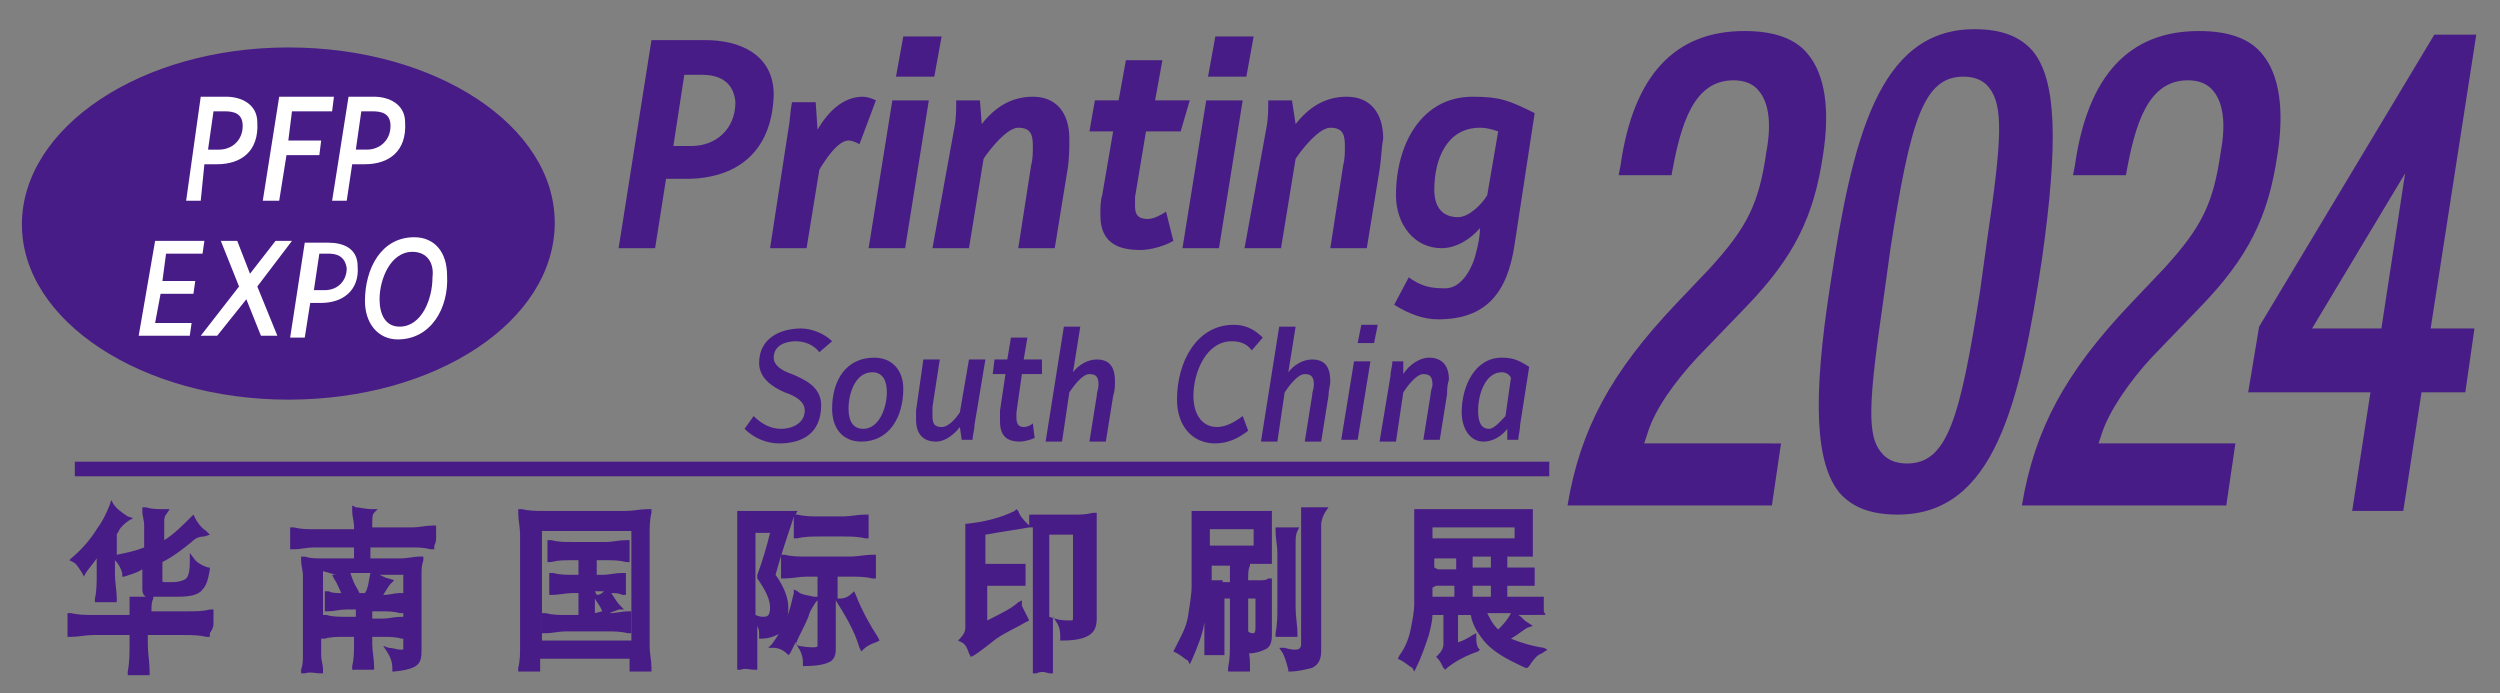 <?xml version="1.0" encoding="utf-8"?>
<!-- Generator: Adobe Illustrator 25.0.0, SVG Export Plug-In . SVG Version: 6.00 Build 0)  -->
<svg version="1.1" id="图层_1" xmlns="http://www.w3.org/2000/svg" xmlns:xlink="http://www.w3.org/1999/xlink" x="0px" y="0px"
	 viewBox="0 0 137 38" style="enable-background:new 0 0 137 38;" xml:space="preserve">
<rect x="0" y="0" width="137" height="38" fill="#808080" stroke="none"/>
<style type="text/css">
	.st0{fill:#481C86;}
	.st1{fill:#FFFFFF;}
</style>
<g>
	<path class="st0" d="M15.8,21.9c8.1,0,14.6-4.3,14.6-9.7c0-5.3-6.5-9.6-14.6-9.6c-8.1,0-14.6,4.4-14.6,9.7
		C1.2,17.6,7.8,21.9,15.8,21.9"/>
	<path class="st0" d="M11.7,34.1c0-0.2,0-0.3,0-0.5l0-0.2l-0.2,0c-0.4,0.1-0.8,0.1-1.2,0.1h-2c0-0.3,0-0.5,0.1-0.7l0-0.1
		c0.1,0,0.1,0,0.2,0h1.2c0.6,0,1.1-0.1,1.3-0.4c0.2-0.2,0.3-0.5,0.4-1.1l0-0.1l-0.1,0c-0.3-0.1-0.5-0.2-0.7-0.4l-0.3-0.4v0.5
		c0,0.6-0.1,0.8-0.2,0.9c-0.1,0.1-0.4,0.2-0.7,0.2H9c-0.1,0-0.1,0-0.1-0.2v-0.9c0.6-0.3,1.1-0.7,1.6-1.1c0.2-0.2,0.4-0.3,0.7-0.3
		l0.3-0.1l-0.2-0.2c-0.3-0.2-0.5-0.5-0.6-0.7l-0.1-0.2l-0.1,0.1c-0.5,0.5-1,1-1.5,1.3v-1c0-0.1,0-0.3,0.1-0.4l0.2-0.3H8.9
		c-0.3,0-0.6,0-0.9-0.1l-0.2,0l0,0.2c0,0.3,0.1,0.5,0.1,0.8V30c-0.5,0.2-1,0.3-1.5,0.4l0,0v-1.1l0,0c0-0.1,0.1-0.1,0.1-0.2
		c0.1-0.2,0.3-0.4,0.6-0.6l0.2-0.1L7,28.3c-0.3-0.2-0.6-0.4-0.8-0.7l-0.1-0.2L6,27.7c-0.2,0.5-0.4,0.9-0.7,1.3
		c-0.3,0.5-0.8,1.1-1.4,1.6l-0.1,0.1l0.2,0.1c0.2,0.1,0.3,0.3,0.5,0.6l0.1,0.2l0.1-0.2c0.2-0.3,0.4-0.5,0.6-0.8v0.9
		c0,0.4,0,0.9-0.1,1.3l0,0.2l0.2,0c0.3,0,0.6,0,0.8,0l0.2,0l0-0.2c0-0.4-0.1-0.9-0.1-1.3v-0.8c0.2,0.2,0.3,0.4,0.4,0.7l0,0.2l0.1,0
		c0.3-0.1,0.7-0.2,1-0.4v1c0,0.2,0,0.4,0.2,0.5c-0.3,0-0.5,0-0.7,0l-0.2,0l0,0.2c0,0.2,0,0.5,0,0.8h-2c-0.4,0-0.8,0-1.2-0.1l-0.2,0
		l0,0.2c0,0.1,0,0.3,0,0.5c0,0.1,0,0.3,0,0.4l0,0.2l0.2,0c0.4,0,0.8-0.1,1.2-0.1h2v0.5c0,0.5,0,1-0.1,1.5l0,0.2l0.2,0
		c0.3,0,0.6,0,0.8,0l0.2,0l0-0.2c0-0.5-0.1-1-0.1-1.5v-0.5h2c0.4,0,0.8,0,1.2,0.1l0.2,0l0-0.2C11.7,34.4,11.7,34.3,11.7,34.1"/>
	<path class="st0" d="M23.9,29.4c0-0.2,0-0.3,0-0.4l0-0.2l-0.2,0c-0.4,0-0.7,0.1-1.1,0.1h-2.2v-0.2c0-0.3,0-0.5,0.1-0.6l0.2-0.2
		l-0.3,0c-0.4,0-0.7-0.1-0.9-0.1l-0.2-0.1l0,0.3c0,0.3,0.1,0.6,0.1,0.8v0.2h-2.2c-0.4,0-0.7,0-1.1-0.1l-0.2,0l0,0.2
		c0,0.1,0,0.3,0,0.4c0,0.1,0,0.3,0,0.4l0,0.2l0.2,0c0.4,0,0.7-0.1,1.1-0.1h2.2v0.6h-1.8c-0.3,0-0.6,0-0.9-0.1l-0.2,0l0,0.2
		c0,0.3,0.1,0.6,0.1,0.8v4.4c0,0.3,0,0.5-0.1,0.8l0,0.2l0.2,0c0.3-0.1,0.6,0,0.8,0l0.2,0l0-0.2c0-0.3-0.1-0.5-0.1-0.8V35l0.2,0
		c0.3-0.1,0.7-0.1,1-0.1h0.6v0.4c0,0.4,0,0.8-0.1,1.2l0,0.2l0.2,0c0.2,0,0.5,0,0.8,0l0.2,0l0-0.2c0-0.4-0.1-0.8-0.1-1.2v-0.4H21
		c0.3,0,0.7,0,1,0.1l0.2,0l0-0.2c0-0.1,0-0.3,0-0.4c0-0.1,0-0.3,0-0.4l0-0.2l-0.2,0c-0.4,0-0.7,0.1-1,0.1h-0.6v-0.4h0.5
		c0.3,0,0.7,0,1,0.1l0.2,0l0-0.2c0-0.1,0-0.2,0-0.3c0-0.1,0-0.3,0-0.4l0-0.2l-0.2,0c-0.3,0-0.5,0.1-0.9,0.1c0.2-0.3,0.3-0.5,0.4-0.6
		l0.2-0.2l-0.3-0.1c-0.1,0-0.3-0.1-0.5-0.2h1.3v3.8c0,0.2,0,0.3,0,0.3c0,0-0.1,0-0.2,0c-0.1,0-0.4-0.1-0.6-0.1L21,35.4l0.2,0.3
		c0.2,0.3,0.3,0.6,0.3,0.9l0,0.2l0.1,0c1-0.1,1.2-0.3,1.3-0.4c0.2-0.2,0.2-0.5,0.2-0.9v-4c0-0.3,0-0.5,0.1-0.8l0-0.2l-0.2,0
		c-0.3,0-0.7,0.1-1,0.1h-1.7v-0.6h2.2c0.4,0,0.7,0,1.1,0.1l0.2,0l0-0.2C23.9,29.7,23.9,29.6,23.9,29.4 M20,32.5h-0.4l0.1,0l-0.1-0.2
		c-0.2-0.3-0.3-0.6-0.4-0.9h1.1C20.2,31.8,20.2,32.2,20,32.5 M18.4,31.5l-0.2,0l0.1,0.2c0.2,0.3,0.3,0.6,0.4,0.8
		c-0.3,0-0.5,0-0.7-0.1l-0.2,0l0,0.2c0,0.2,0,0.3,0,0.4c0,0.1,0,0.2,0,0.3l0,0.2l0.2,0c0.3,0,0.6-0.1,1-0.1h0.5v0.4h-0.6
		c-0.3,0-0.7,0-1-0.1l-0.2,0v-2.4L18.4,31.5C18.5,31.5,18.4,31.5,18.4,31.5 M17.6,34.8l0,0.1v-1l0,0.1c0,0.1,0,0.3,0,0.4
		C17.6,34.5,17.6,34.6,17.6,34.8"/>
	<path class="st0" d="M29.7,34.7l0.2,0c0.4,0,0.7-0.1,1.1-0.1h2.3c0.3,0,0.7,0,1.1,0.1l0.2,0l0-0.2c0-0.1,0-0.3,0-0.4
		c0-0.1,0-0.3,0-0.4l0-0.2l-0.2,0c-0.3,0-0.6,0.1-1,0.1c0.2-0.1,0.3-0.1,0.5-0.2l0.3,0l-0.2-0.2c-0.2-0.2-0.3-0.4-0.5-0.7
		c0.2,0,0.4,0,0.6,0.1l0.2,0l0-0.2c0-0.1,0-0.2,0-0.4c0-0.2,0-0.3,0-0.4l0-0.2l-0.2,0c-0.4,0-0.7,0.1-1.1,0.1h-0.3v-0.8h0.5
		c0.4,0,0.7,0,1.1,0.1l0.2,0l0-0.2c0-0.2,0-0.3,0-0.4c0-0.1,0-0.3,0-0.4l0-0.2l-0.2,0c-0.4,0-0.7,0.1-1.1,0.1h-1.9
		c-0.4,0-0.7,0-1.1-0.1l-0.2,0l0,0.2c0,0.1,0,0.3,0,0.4c0,0.1,0,0.3,0,0.4l0,0.2l0.2,0c0.4-0.1,0.7-0.1,1.1-0.1h0.4v0.8h-0.3
		c-0.4,0-0.7,0-1.1-0.1l-0.2,0l0,0.2c0,0.1,0,0.3,0,0.4c0,0.1,0,0.3,0,0.4l0,0.2l0.2,0c0.3,0,0.7-0.1,1.1-0.1h0.3v1.2H31
		c-0.4,0-0.7,0-1.1-0.1l-0.2,0l0,0.2c0,0.1,0,0.3,0,0.4c0,0.1,0,0.2,0,0.4L29.7,34.7z M32.6,33.6v-0.8l0,0c0.1,0.2,0.3,0.4,0.4,0.7
		L32.6,33.6z M32.7,32.6L32.7,32.6l-0.1-0.2h0.3c0.1,0,0.1,0,0.2,0C33,32.5,32.9,32.6,32.7,32.6"/>
	<path class="st0" d="M35.7,28.1l0-0.2l-0.2,0c-0.4,0-0.8,0.1-1.2,0.1h-4.5c-0.4,0-0.8,0-1.2-0.1l-0.2,0l0,0.2
		c0,0.4,0.1,0.8,0.1,1.2v6.1c0,0.4,0,0.8-0.1,1.2l0,0.2l0.2,0c0.2,0,0.4,0,0.4,0c0,0,0.2,0,0.4,0l0.2,0l0-0.2c0-0.2,0-0.3,0-0.5h4.9
		c0,0.2,0,0.4,0,0.5l0,0.2l0.2,0c0.2,0,0.4,0,0.4,0c0.1,0,0.2,0,0.4,0l0.2,0l0-0.2c0-0.4-0.1-0.8-0.1-1.2v-6.1
		C35.6,28.9,35.6,28.5,35.7,28.1 M34.6,35.1h-4.9v-6h4.9V35.1z"/>
	<path class="st0" d="M43.2,33.3c0-0.5-0.2-1.1-0.7-1.8c0.5-1.8,0.9-2.8,1-3.2l0,0.1c0,0.2,0,0.3,0,0.5c0,0.1,0,0.3,0,0.4l0,0.2
		l0.2,0c0.4-0.1,0.8-0.1,1.2-0.1h1.3c0.4,0,0.8,0,1.2,0.1l0.2,0l0-0.2c0-0.2,0-0.3,0-0.4c0-0.1,0-0.3,0-0.5l0-0.2l-0.2,0
		c-0.4,0-0.8,0.1-1.2,0.1h-1.3c-0.4,0-0.8,0-1.2-0.1l-0.1,0l0.1-0.2l-0.2,0c-0.3,0-0.7,0-1,0h-1.1c-0.3,0-0.6,0-0.8,0l-0.2,0l0,0.2
		c0,0.4,0,0.7,0,1v6c0,0.4,0,0.8,0,1.3l0,0.2l0.2,0c0.2-0.1,0.5,0,0.7,0l0.2,0l0-0.2c0-0.4,0-0.9,0-1.3v-0.9
		c0.1,0.2,0.1,0.3,0.1,0.5V35h0.1c0.5,0,1-0.2,1.3-0.5C43.1,34.2,43.2,33.8,43.2,33.3 M41.4,29.2h0.8c-0.2,0.8-0.4,1.5-0.7,2.3
		l0,0.1l0,0.1c0.5,0.7,0.7,1.2,0.7,1.6c0,0.5-0.2,0.5-0.4,0.5c0,0-0.2,0-0.4-0.1V29.2z"/>
	<path class="st0" d="M46.9,32.6l-0.1-0.2l-0.1,0.1c-0.2,0.2-0.4,0.3-0.7,0.3l-0.1,0v-1.2h0.7c0.4,0,0.8,0,1.2,0.1l0.2,0l0-0.2
		c0-0.1,0-0.3,0-0.4c0-0.1,0-0.3,0-0.5l0-0.2l-0.2,0c-0.4,0-0.8,0.1-1.2,0.1h-2.4c-0.4,0-0.8,0-1.2-0.1l-0.2,0l0,0.2
		c0,0.1,0,0.3,0,0.5c0,0.1,0,0.3,0,0.4l0,0.2l0.2,0c0.4,0,0.8-0.1,1.2-0.1h0.6v1.1l-0.2,0c-0.4-0.1-0.7-0.1-0.9-0.3l-0.2-0.1l0,0.2
		c-0.1,0.4-0.2,0.9-0.4,1.4c-0.2,0.5-0.5,1-0.8,1.4l-0.2,0.2l0.3,0c0.2,0,0.5,0.1,0.7,0.3l0.1,0.1l0.1-0.1c0.1-0.2,0.2-0.4,0.3-0.6
		l0.1,0.2c0.2,0.3,0.3,0.6,0.3,0.9l0,0.2h0.1c0.7,0,1.1-0.1,1.3-0.2c0.3-0.1,0.4-0.4,0.4-0.7v-2.7c0.5,0.8,1,1.6,1.3,2.6l0.1,0.2
		l0.1-0.1c0.2-0.2,0.4-0.3,0.7-0.4l0.2-0.1l-0.1-0.2C47.7,34.3,47.2,33.4,46.9,32.6 M43.6,35.3c0.2-0.5,0.5-1,0.7-1.5
		c0.1-0.4,0.3-0.6,0.4-0.8l0.1-0.1l0,2.5c0,0.1-0.4,0.1-1,0L43.6,35.3z"/>
	<path class="st0" d="M59,28.2h-1.3c-0.4,0-0.7,0-1.1,0l-0.2,0l0,0.2c0,0.1,0,0.2,0,0.4l-0.1-0.1c-0.2-0.2-0.4-0.4-0.5-0.7l-0.1-0.1
		l-0.1,0.1c-0.8,0.4-1.7,0.6-2.6,0.7l-0.1,0l0,0.2c0,0.3,0,0.6,0,0.8v4.7c0,0.2-0.1,0.4-0.3,0.6l-0.1,0.1l0.2,0.1
		c0.2,0.1,0.3,0.3,0.4,0.6l0.1,0.2l0.2-0.1c0.3-0.2,0.7-0.5,1.2-0.9c0.6-0.4,1.1-0.6,1.6-0.9l0.2-0.1l-0.1-0.2
		c-0.1-0.2-0.2-0.4-0.3-0.6l0-0.3l-0.2,0.1c-0.3,0.3-0.9,0.6-1.7,1v-1.9h0.9c0.4,0,0.8,0,1,0l0.2,0l0-0.2c0-0.1,0-0.2,0-0.4
		c0-0.1,0-0.2,0-0.4l0-0.2l-0.2,0c-0.3,0-0.7,0-1,0H54v-1.6c1.1-0.2,1.9-0.3,2.4-0.4l0.2,0c0,0.1,0,0.2,0,0.3v6.3c0,0.4,0,0.7,0,1.2
		l0,0.2l0.2,0c0.2-0.1,0.4-0.1,0.7,0l0.2,0l0-0.2c0-0.4,0-0.8,0-1.2v-1.7l0.2,0.3c0.2,0.3,0.2,0.6,0.2,0.8v0.2l0.2,0
		c0.6,0,1.1-0.1,1.4-0.3c0.3-0.2,0.4-0.5,0.4-0.9v-4.6c0-0.3,0-0.7,0-1l0-0.2l-0.2,0C59.5,28.2,59.2,28.2,59,28.2 M57.5,33.8v-4.5
		h1.3v4.5c0,0.2,0,0.2-0.1,0.2c-0.3,0-0.6,0-0.9-0.1L57.5,33.8z"/>
	<path class="st0" d="M71.5,27.8l-0.2,0l0,0.2c0,0.2,0,0.5,0,0.7v6.6c0,0.2-0.1,0.3-0.3,0.3c-0.1,0-0.3,0-0.6-0.1l-0.3,0l0.2,0.3
		c0.1,0.2,0.2,0.5,0.3,0.9l0,0.1h0.1c0.4,0,0.8-0.1,1.2-0.2c0.2-0.1,0.5-0.3,0.5-0.9v-6.9c0-0.3,0.1-0.5,0.2-0.7l0.2-0.3h-0.3
		C72.2,27.8,71.8,27.8,71.5,27.8"/>
	<path class="st0" d="M69,31.8h-0.6v-0.1c0-0.3,0-0.5,0.1-0.7l0-0.1h0.1c0.3,0,0.6,0,0.9,0l0.2,0l0-0.2c0-0.2,0-0.3,0-0.5v-1.5
		c0-0.2,0-0.4,0-0.5l0-0.2l-0.2,0c-0.3,0-0.6,0-0.9,0h-2.2c-0.3,0-0.6,0-0.9,0l-0.2,0l0,0.2c0,0.3,0,0.5,0,0.7v3.2
		c0,0.5-0.1,1-0.2,1.7c-0.1,0.6-0.4,1.1-0.7,1.7l-0.1,0.2l0.2,0.1c0.2,0.1,0.4,0.3,0.6,0.4l0.1,0.2l0.1-0.2c0.3-0.7,0.6-1.4,0.7-2.1
		c0,0,0-0.1,0-0.1v0.9c0,0.2,0,0.5,0,0.8l0,0.2l0.2,0c0.2,0,0.5,0,0.7,0l0.2,0l0-0.2c0-0.3,0-0.5,0-0.8v-2.1h0.3v2.4
		c0,0.5,0,0.9-0.1,1.4l0,0.2l0.2,0c0.3,0,0.5,0,0.8,0l0.2,0l0-0.2c0-0.3,0-0.7-0.1-1c0,0,0,0,0,0.1l0,0.1h0.1c0.3,0,0.6-0.1,0.8-0.2
		c0.3-0.1,0.4-0.4,0.4-0.8V33c0-0.4,0-0.8,0-1.1l0-0.2l-0.2,0C69.4,31.8,69.2,31.8,69,31.8 M67,31.8c-0.2,0-0.4,0-0.6,0v-0.8h1l0,0
		c0,0.3,0,0.5,0,0.9H67z M68.4,32.8h0.4v1.6c0,0.3-0.1,0.3-0.1,0.3c-0.1,0-0.2,0-0.3-0.1V32.8z M68.7,29.9h-2.4v-0.9h2.4V29.9z"/>
	<path class="st0" d="M70.9,34.9l0.2,0l0-0.2c0-0.4-0.1-0.9-0.1-1.4v-3.5c0-0.3,0-0.5,0.1-0.7l0.1-0.2H71c-0.3,0-0.6,0-0.9,0l-0.2,0
		l0,0.2c0,0.4,0.1,0.8,0.1,1.2v3c0,0.4,0,0.9-0.1,1.4l0,0.2l0.2,0C70.3,34.9,70.6,34.9,70.9,34.9"/>
	<path class="st0" d="M84.6,35.5c-0.7-0.1-1.3-0.3-1.8-0.5c0.5-0.3,0.7-0.5,0.9-0.6l0.3-0.1l-0.3-0.2c-0.2-0.1-0.3-0.3-0.5-0.4h0.4
		c0.4,0,0.7,0,0.9,0l0.2,0l-0.1-0.2c0-0.1,0-0.2,0-0.3c0-0.1,0-0.2,0-0.3l0-0.2l-0.2,0c-0.3,0-0.6,0-0.9,0h-0.9v-0.6h0.9
		c0.1,0,0.3,0,0.4,0l0.2,0l0-0.2c0-0.1,0-0.2,0-0.3c0-0.1,0-0.2,0-0.3l0-0.2l-0.2,0c-0.1,0-0.2,0-0.4,0h-0.9v-0.6h0.3
		c0.3,0,0.6,0,0.9,0l0.2,0l0-0.2c0-0.2,0-0.3,0-0.5v-1.2c0-0.2,0-0.4,0-0.5l0-0.2l-0.2,0c-0.3,0-0.6,0-0.9,0h-4.3
		c-0.3,0-0.6,0-0.9,0l-0.2,0l0,0.2c0,0.2,0,0.5,0,0.7v4.3c0,0.4-0.1,0.9-0.2,1.4c-0.1,0.5-0.3,1-0.6,1.4l-0.1,0.2l0.2,0.1
		c0.2,0.1,0.4,0.3,0.6,0.4l0.1,0.2l0.1-0.2c0.3-0.6,0.5-1.2,0.7-1.8c0.1-0.4,0.2-0.8,0.2-1.1h0.6v1.6c0,0.2-0.1,0.4-0.3,0.6
		l-0.1,0.1l0.1,0.1c0.1,0.1,0.2,0.3,0.3,0.5l0.1,0.1l0.1-0.1c0.5-0.4,1.1-0.7,1.7-0.9l0.1-0.1l-0.1-0.1c-0.1-0.2-0.1-0.4-0.1-0.6
		l0-0.2l-0.2,0.1c-0.3,0.2-0.5,0.3-0.8,0.4v-1.5h0.7c0.1,0.6,0.4,1,0.7,1.4c0.5,0.6,1.2,1,2.3,1.5l0.1,0l0.1-0.1
		c0.2-0.3,0.4-0.6,0.7-0.7l0.3-0.2L84.6,35.5z M82.1,34.5C82.1,34.5,82,34.5,82.1,34.5c-0.3-0.3-0.4-0.5-0.6-0.9h1.3
		C82.6,34,82.3,34.3,82.1,34.5 M83,29.5h-4.5v-0.6H83V29.5z M78.7,32.1c0.1,0,0.2,0,0.4,0h0.6v0.6h-1.2v-0.5L78.7,32.1z M78.6,31.8
		v-0.4c0,0.1,0,0.1,0,0.2C78.6,31.7,78.6,31.7,78.6,31.8 M78.6,31.1v-0.5h1.2v0.6h-0.6c-0.1,0-0.3,0-0.4,0L78.6,31.1z M81.7,32.7h-1
		v-0.6h1V32.7z M81.7,31.1h-1v-0.6h1V31.1z"/>
	<rect x="4.1" y="25.3" class="st0" width="80.8" height="0.8"/>
	<path class="st0" d="M37.6,9.8h-1.1l-0.6,3.8h-2l1.8-11.4h3c1.7,0,3.7,0.7,3.7,3C42.3,8.4,40.3,9.8,37.6,9.8 M38.5,4.1h-1l-0.6,3.9
		h1c1.3,0,2.4-0.9,2.4-2.4C40.2,4.4,39.3,4.1,38.5,4.1"/>
	<path class="st0" d="M47.1,7.9c-0.2-0.1-0.4-0.2-0.6-0.2c-0.6,0-1.3,1.1-1.6,1.6l-0.7,4.3h-2l1-6.5c0.1-0.5,0.1-1,0.2-1.5h1.3
		l0.1,1.5c0.6-1,1.4-1.8,2.5-1.8c0.2,0,0.5,0.1,0.7,0.2L47.1,7.9z"/>
	<path class="st0" d="M49.6,13.6h-2l1.3-8.1h2L49.6,13.6z M51.2,4.2h-2.1L49.5,2h2.1L51.2,4.2z"/>
	<path class="st0" d="M58.5,9.3l-0.7,4.3h-2l0.7-4.5c0.1-0.4,0.1-0.7,0.1-1.1c0-0.6-0.1-1-0.8-1c-0.6,0-1.5,1.1-1.9,1.7l-0.8,4.9h-2
		L52.3,7c0.1-0.5,0.1-1,0.1-1.5h1.3l0.1,1.3c0.7-0.9,1.6-1.5,2.8-1.5c1.3,0,2,0.9,2,2.3C58.6,8.1,58.6,8.7,58.5,9.3"/>
	<path class="st0" d="M64.7,7.2h-1.9l-0.6,3.6c0,0.2,0,0.3,0,0.5c0,0.5,0.2,0.7,0.7,0.7c0.3,0,0.7-0.2,1-0.4l0.4,1.6
		c-0.5,0.3-1.3,0.5-1.8,0.5c-1.1,0-2.2-0.3-2.2-1.9c0-0.4,0-0.8,0.1-1.1l0.6-3.5h-1.3l0.3-1.7h1.3l0.4-2.2h2l-0.4,2.2h1.9L64.7,7.2z
		"/>
	<path class="st0" d="M66.8,13.6h-2l1.3-8.1h2L66.8,13.6z M68.3,4.2h-2.1L66.6,2h2.1L68.3,4.2z"/>
	<path class="st0" d="M75.6,9.3l-0.7,4.3h-2l0.7-4.5c0.1-0.4,0.1-0.7,0.1-1.1c0-0.6-0.1-1-0.8-1c-0.6,0-1.5,1.1-1.9,1.7l-0.8,4.9h-2
		L69.4,7c0.1-0.5,0.1-1,0.1-1.5h1.3L71,6.8c0.7-0.9,1.6-1.5,2.8-1.5c1.3,0,2,0.9,2,2.3C75.7,8.1,75.7,8.7,75.6,9.3"/>
	<path class="st0" d="M83,13.4c-0.4,2.7-1.6,4.1-4.2,4.1c-0.8,0-1.6-0.3-2.4-0.8l0.8-1.5c0.7,0.5,1.2,0.6,2,0.6c0.9,0,1.5-1.1,1.7-2
		c0.1-0.4,0.2-0.8,0.2-1.3c-0.5,0.6-1.3,1.1-2.1,1.1c-1.5,0-2.5-1.3-2.5-2.9c0-2.8,1.4-5.4,4.2-5.4c1.5,0,2,0.2,3.4,0.9L83,13.4z
		 M81.1,7c-1.8,0-2.5,1.7-2.5,3.4c0,0.9,0.4,1.5,1.3,1.5c0.6,0,1.3-0.7,1.6-1.2l0.6-3.5C81.8,7.1,81.5,7,81.1,7"/>
	<path class="st0" d="M44.9,19.3c-0.3-0.4-0.8-0.6-1.3-0.6c-0.5,0-1.2,0.2-1.2,0.9c0,0.4,0.4,0.7,1,0.9c0.7,0.3,1.6,0.7,1.6,1.7
		c0,1.6-1.1,2.1-2.3,2.1c-0.7,0-1.4-0.3-1.9-0.8l0.5-0.7c0.4,0.4,0.9,0.7,1.5,0.7c0.6,0,1.3-0.3,1.3-1c0-0.5-0.5-0.8-1.1-1
		c-0.7-0.3-1.4-0.8-1.4-1.6c0-1.4,1.2-1.9,2.3-1.9c0.6,0,1.3,0.3,1.7,0.7L44.9,19.3z"/>
	<path class="st0" d="M47.2,24.2c-1,0-1.6-0.7-1.6-1.8c0-1.6,0.8-2.8,2.3-2.8c1,0,1.6,0.7,1.6,1.7C49.5,22.9,48.7,24.2,47.2,24.2
		 M47.8,20.4c-0.9,0-1.3,1.1-1.3,2c0,0.6,0.2,1.1,0.8,1.1c0.9,0,1.3-1.2,1.3-2C48.6,20.9,48.4,20.4,47.8,20.4"/>
	<path class="st0" d="M53.4,23.3c0,0.3-0.1,0.5-0.1,0.8h-0.6l-0.1-0.7c-0.3,0.4-0.8,0.8-1.3,0.8c-0.7,0-1.1-0.4-1.1-1.2
		c0-0.2,0-0.4,0-0.5l0.4-2.8h0.9l-0.4,2.6c0,0.2,0,0.3,0,0.5c0,0.4,0.1,0.6,0.5,0.6c0.4,0,0.8-0.5,1-0.8l0.5-2.9H54L53.4,23.3z"/>
	<path class="st0" d="M57.1,20.5H56l-0.3,2.1c0,0.1,0,0.2,0,0.3c0,0.3,0.1,0.5,0.4,0.5c0.2,0,0.4-0.1,0.5-0.2l0.1,0.8
		c-0.2,0.1-0.6,0.2-0.8,0.2c-0.6,0-1.1-0.2-1.1-1.1c0-0.2,0-0.4,0-0.6l0.3-2h-0.7l0.1-0.8h0.7l0.2-1.2h0.9l-0.2,1.2h1L57.1,20.5z"/>
	<path class="st0" d="M61,21.7l-0.4,2.5h-0.9l0.4-2.5c0-0.2,0.1-0.4,0.1-0.6c0-0.4-0.1-0.6-0.5-0.6c-0.4,0-0.9,0.7-1.1,1l-0.4,2.7
		h-0.9l1-6.3h0.9l-0.4,2.5c0.3-0.4,0.8-0.7,1.3-0.7c0.7,0,1,0.4,1,1.2C61.1,21.1,61.1,21.4,61,21.7"/>
	<path class="st0" d="M68.6,19.2c-0.3-0.4-0.7-0.5-1.1-0.5c-1.4,0-2.1,1.7-2.1,3c0,0.9,0.4,1.7,1.3,1.7c0.5,0,1-0.3,1.4-0.6l0.3,0.8
		c-0.5,0.4-1.1,0.7-1.8,0.7c-1.3,0-2.1-1-2.1-2.4c0-2.1,1.1-4.1,3.1-4.1c0.6,0,1.1,0.2,1.6,0.7L68.6,19.2z"/>
	<path class="st0" d="M72.8,21.7l-0.4,2.5h-0.9l0.4-2.5c0-0.2,0.1-0.4,0.1-0.6c0-0.4-0.1-0.6-0.5-0.6c-0.4,0-0.9,0.7-1.1,1l-0.4,2.7
		h-0.9l1-6.3h0.9l-0.4,2.5c0.3-0.4,0.8-0.7,1.3-0.7c0.7,0,1,0.4,1,1.2C72.9,21.1,72.8,21.4,72.8,21.7"/>
	<path class="st0" d="M74.4,24.1h-0.9l0.7-4.3h0.9L74.4,24.1z M75.3,18.8h-0.9l0.2-1h0.9L75.3,18.8z"/>
	<path class="st0" d="M79.3,21.6l-0.4,2.5H78l0.4-2.5c0-0.2,0.1-0.4,0.1-0.5c0-0.4-0.1-0.6-0.5-0.6c-0.4,0-0.9,0.7-1.1,1l-0.4,2.7
		h-0.9l0.6-3.6c0-0.3,0.1-0.5,0.1-0.8h0.6l0,0.7c0.3-0.5,0.9-0.9,1.4-0.9c0.7,0,1.1,0.4,1.1,1.2C79.3,21.1,79.3,21.4,79.3,21.6"/>
	<path class="st0" d="M83.3,23.3c0,0.3-0.1,0.6-0.1,0.8h-0.6l0-0.6c-0.3,0.4-0.8,0.7-1.3,0.7c-0.8,0-1.2-0.8-1.2-1.6
		c0-1.4,0.7-3,2.2-3c0.7,0,1,0.2,1.5,0.5L83.3,23.3z M82.3,20.4c-0.9,0-1.3,1.2-1.3,2.1c0,0.5,0.1,1,0.6,1c0.3,0,0.7-0.5,0.9-0.7
		l0.3-2.1C82.7,20.5,82.5,20.4,82.3,20.4"/>
	<path class="st1" d="M11.9,9h-0.7L11,11h-0.8L11,5.3h1.4c0.8,0,1.7,0.4,1.7,1.4C14.2,8.3,13.2,9,11.9,9 M12.3,6.1h-0.6l-0.3,2.1H12
		c0.7,0,1.3-0.5,1.3-1.3C13.3,6.2,12.8,6.1,12.3,6.1"/>
	<polygon class="st1" points="18.2,6.1 16,6.1 15.8,7.7 17.6,7.7 17.5,8.5 15.7,8.5 15.3,11 14.4,11 15.3,5.3 18.3,5.3 	"/>
	<path class="st1" d="M20,9h-0.7L19,11h-0.8l0.9-5.7h1.4c0.8,0,1.7,0.4,1.7,1.4C22.3,8.3,21.3,9,20,9 M20.4,6.1h-0.6l-0.3,2.1h0.6
		c0.7,0,1.3-0.5,1.3-1.3C21.4,6.2,20.9,6.1,20.4,6.1"/>
	<polygon class="st1" points="11.1,13.9 9.1,13.9 8.9,15.4 10.7,15.4 10.6,16.1 8.8,16.1 8.5,17.7 10.5,17.7 10.4,18.4 7.6,18.4 
		8.5,13.2 11.2,13.2 	"/>
	<polygon class="st1" points="14.1,15.7 15.2,18.4 14.3,18.4 13.5,16.4 11.9,18.4 11,18.4 13.1,15.7 12.1,13.2 13,13.2 13.7,15 
		15.1,13.2 16,13.2 	"/>
	<path class="st1" d="M17.6,16.6H17l-0.3,1.9h-0.8l0.8-5.2h1.3c0.8,0,1.6,0.3,1.6,1.3C19.7,15.9,18.8,16.6,17.6,16.6 M18,13.9h-0.5
		l-0.3,2h0.6c0.7,0,1.2-0.5,1.2-1.2C18.9,14,18.4,13.9,18,13.9"/>
	<path class="st1" d="M21.8,18.6c-1.1,0-1.8-0.9-1.8-2.1c0-1.8,0.9-3.5,2.7-3.5c1.1,0,1.8,0.8,1.8,2.1
		C24.6,16.9,23.6,18.6,21.8,18.6 M22.6,13.8c-1.2,0-1.8,1.5-1.8,2.6c0,0.8,0.3,1.5,1.1,1.5c1.2,0,1.8-1.5,1.8-2.7
		C23.8,14.4,23.4,13.8,22.6,13.8"/>
	<g>
		<path class="st0" d="M90.1,24.3l0.2-0.6c0.4-1.3,1.5-2.8,2.7-4.1l2.7-2.8c2.6-2.7,3.7-4.9,4.2-8.3c0.4-2.5,0.1-4.4-0.8-5.5
			c-0.7-0.9-1.9-1.3-3.5-1.3c-3.8,0-6.1,2.4-6.8,7.4l-0.1,0.5h2.9c0.5-2.8,1.2-5.2,3.4-5.2c0.6,0,1.1,0.2,1.4,0.6
			c0.5,0.6,0.7,1.7,0.4,3.3c-0.4,2.8-1,4.1-3.1,6.4l-1.9,2c-3.5,3.7-5.2,6.8-5.9,11h11.2l0.5-3.4H90.1z"/>
		<path class="st0" d="M111.4,2.8c-0.7-0.8-1.7-1.2-3.2-1.2c-5.3,0-6.7,6.1-7.9,14c-1,6.4-0.8,9.8,0.5,11.4c0.7,0.8,1.7,1.2,3.2,1.2
			c5.3,0,6.7-6.1,7.9-14C112.8,7.8,112.7,4.4,111.4,2.8z M108.9,13.1l-0.4,2.9c-1.1,7-1.8,9.4-4,9.4c-0.6,0-1.1-0.2-1.4-0.6
			c-0.8-0.9-0.7-2.8,0.1-8.3l0.4-2.9c1.1-7,1.8-9.4,4-9.4c0.6,0,1.1,0.2,1.4,0.6C109.8,5.8,109.7,7.7,108.9,13.1z"/>
		<path class="st0" d="M115,24.3l0.2-0.6c0.4-1.2,1.5-2.8,2.7-4.1l2.7-2.8c2.6-2.7,3.7-4.9,4.2-8.3c0.4-2.5,0.1-4.4-0.8-5.5
			c-0.7-0.9-1.9-1.3-3.5-1.3c-3.8,0-6.1,2.4-6.8,7.4l-0.1,0.5h2.9c0.5-2.8,1.2-5.2,3.4-5.2c0.6,0,1.1,0.2,1.4,0.6
			c0.5,0.6,0.7,1.7,0.4,3.3c-0.4,2.8-1,4.1-3.1,6.4l-1.9,2c-3.5,3.7-5.2,6.8-5.9,11H122l0.5-3.4H115z"/>
	</g>
</g>
<path class="st0" d="M133.2,18l2.5-16.1h-2.3l-9.6,16l-0.6,3.6h6.7l-1,6.5h2.8l1-6.5h2.4l0.5-3.5H133.2z M126.7,18l5.1-8.5l-1.3,8.5
	H126.7z"/>
</svg>
